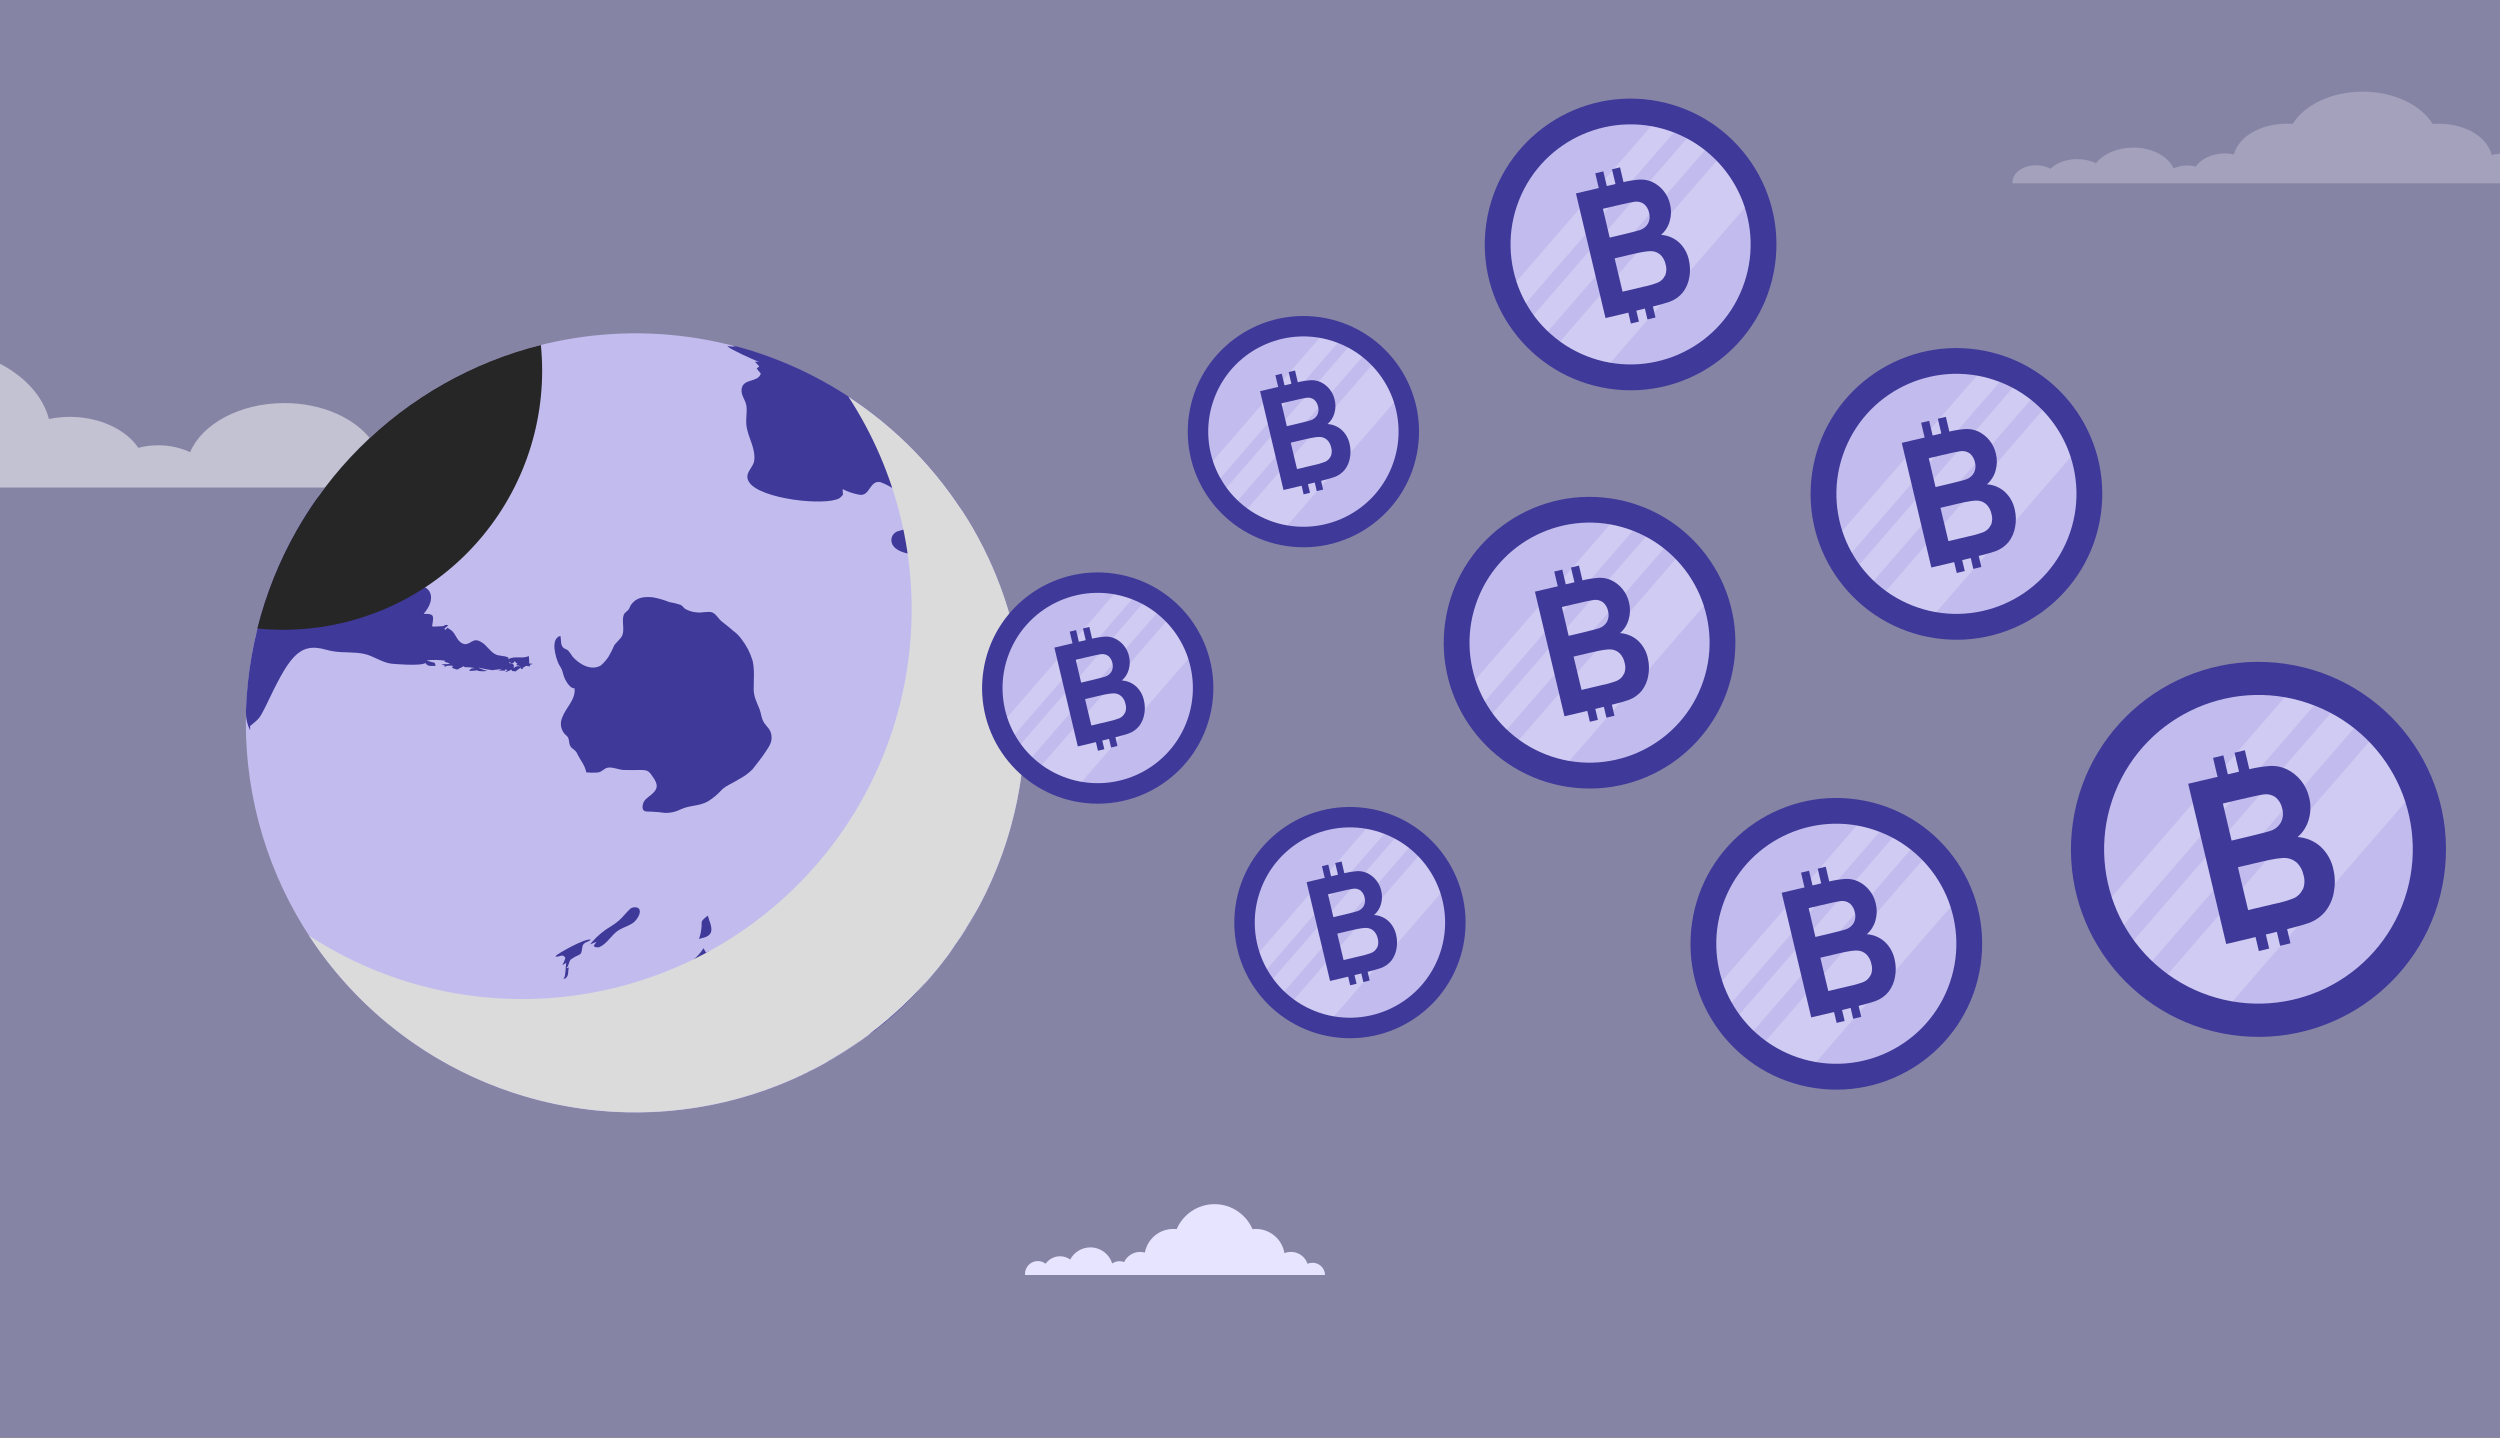 <?xml version="1.0" encoding="UTF-8"?> <svg xmlns="http://www.w3.org/2000/svg" width="600" height="345" viewBox="0 0 600 345" fill="none"><rect x="0" y="0" width="600" height="345" fill="#333333" stroke="none"/><g clip-path="url(#clip0)"><rect width="600" height="345" fill="#8684A5"></rect><path d="M314.992 303.06C314.586 303.06 314.18 303.161 313.808 303.296C313.234 301.64 311.679 300.457 309.854 300.457C309.279 300.457 308.738 300.559 308.265 300.761C307.724 297.449 304.851 294.948 301.403 294.948C301.132 294.948 300.862 294.982 300.592 294.982C299.07 291.467 295.555 289 291.499 289C287.408 289 283.927 291.467 282.406 294.982C282.135 294.948 281.865 294.948 281.594 294.948C278.18 294.948 275.375 297.382 274.766 300.626C274.394 300.525 274.023 300.457 273.617 300.457C271.927 300.457 270.473 301.471 269.797 302.891C269.459 302.755 269.087 302.688 268.682 302.688C268.039 302.688 267.431 302.891 266.924 303.229C266.248 300.998 264.152 299.376 261.684 299.376C259.589 299.376 257.763 300.559 256.851 302.282C256.175 301.809 255.33 301.505 254.417 301.505C252.997 301.505 251.713 302.215 250.935 303.296C250.428 302.891 249.786 302.654 249.076 302.654C247.386 302.654 246 304.04 246 305.73C246 305.831 246 305.899 246 306H250.158H252.152H256.344H258.642H265.572H267.025H269.628H271.758H275.949H277.538H284.535H287.138H295.792H298.394H305.865H306.98H311.983H313.808H318C318 304.412 316.682 303.06 314.992 303.06Z" fill="#E7E4FF"></path><path d="M610.443 40.195C609.693 40.195 608.944 40.326 608.257 40.501C607.196 38.358 604.323 36.827 600.952 36.827C599.89 36.827 598.891 36.958 598.017 37.221C597.018 32.934 591.71 29.698 585.341 29.698C584.842 29.698 584.342 29.741 583.843 29.741C581.033 25.193 574.539 22 567.046 22C559.491 22 553.059 25.193 550.249 29.741C549.75 29.698 549.25 29.698 548.751 29.698C542.444 29.698 537.261 32.847 536.138 37.046C535.451 36.914 534.764 36.827 534.015 36.827C530.892 36.827 528.207 38.139 526.959 39.976C526.334 39.801 525.647 39.714 524.898 39.714C523.712 39.714 522.588 39.976 521.651 40.413C520.402 37.527 516.531 35.427 511.973 35.427C508.101 35.427 504.73 36.958 503.044 39.189C501.795 38.577 500.234 38.183 498.548 38.183C495.925 38.183 493.553 39.101 492.116 40.501C491.18 39.976 489.993 39.67 488.682 39.67C485.56 39.67 483 41.463 483 43.65C483 43.781 483 43.869 483 44H490.68H494.364H502.107H506.353H519.154H521.838H526.646H530.58H538.323H541.258H554.183H558.991H574.976H579.784H593.584H595.644H604.885H608.257H616C616 41.944 613.565 40.195 610.443 40.195Z" fill="white" fill-opacity="0.24"></path><path d="M-162.005 108.006C-160.253 108.006 -158.501 108.316 -156.895 108.73C-154.413 103.664 -147.696 100.046 -139.812 100.046C-137.33 100.046 -134.993 100.356 -132.949 100.976C-130.613 90.845 -118.202 83.195 -103.309 83.195C-102.141 83.195 -100.973 83.298 -99.805 83.298C-93.235 72.547 -78.05 65 -60.529 65C-42.861 65 -27.823 72.547 -21.252 83.298C-20.084 83.195 -18.916 83.195 -17.748 83.195C-3.001 83.195 9.118 90.638 11.746 100.563C13.352 100.252 14.958 100.046 16.71 100.046C24.011 100.046 30.289 103.147 33.209 107.489C34.669 107.076 36.276 106.869 38.028 106.869C40.802 106.869 43.43 107.489 45.62 108.523C48.54 101.7 57.593 96.738 68.252 96.738C77.304 96.738 85.189 100.356 89.131 105.628C92.051 104.181 95.701 103.25 99.644 103.25C105.776 103.25 111.324 105.421 114.683 108.73C116.873 107.489 119.647 106.765 122.713 106.765C130.014 106.765 136 111.004 136 116.173C136 116.483 136 116.69 136 117H118.041H109.426H91.321H81.392H51.461H45.182H33.94H24.741H6.636H-0.227H-30.451H-41.693H-79.072H-90.315H-122.583H-127.401H-149.01H-156.895H-175C-175 112.141 -169.306 108.006 -162.005 108.006Z" fill="white" fill-opacity="0.5"></path><path d="M189.396 87.588C206.39 94.886 220.837 107.06 230.911 122.569C240.985 138.079 246.234 156.229 245.992 174.722C245.75 193.214 240.03 211.22 229.554 226.462C219.078 241.703 204.317 253.495 187.139 260.347C169.96 267.199 151.135 268.802 133.046 264.954C114.956 261.106 98.414 251.979 85.511 238.729C72.609 225.478 63.926 208.699 60.561 190.513C57.196 172.327 59.299 153.552 66.606 136.562C76.399 113.789 94.836 95.837 117.861 86.653C140.887 77.469 166.618 77.805 189.396 87.588V87.588Z" fill="#C2BCEE"></path><path d="M142.016 226.164C143.368 224.594 144.975 223.263 146.77 222.227C147.969 221.496 149.04 220.571 149.939 219.491C150.377 218.97 150.85 218.48 151.356 218.025C151.589 217.884 151.848 217.793 152.117 217.758C152.386 217.722 152.66 217.743 152.921 217.818C154.083 218.241 153.551 219.885 152.321 221.164C152.216 221.268 152.104 221.363 151.986 221.45C150.933 222.218 149.654 222.533 148.551 223.202C146.73 224.304 145.815 226.469 143.788 227.335C142.99 227.385 142.902 227.385 142.479 227.021L143.148 226.036C142.636 226.223 142.164 226.489 141.632 226.647L142.016 226.164ZM136.534 232.188C136.347 232.188 136.18 232.453 135.983 232.276C136.603 231.745 136.446 230.81 137.026 230.249C137.64 229.813 138.3 229.447 138.995 229.156C139.526 228.831 139.526 228.831 139.772 227.237C139.939 226.076 141.18 226.164 141.8 225.525C140.422 225.062 133.552 229.048 133.335 229.461V229.54C134.054 229.865 134.91 228.841 135.55 229.678C135.757 229.953 135.757 229.953 134.979 231.646C135.757 231.194 135.757 231.194 135.875 231.026C135.619 234.412 135.619 234.412 135.196 234.904L135.658 234.845C136.613 234.195 136.239 233.083 136.534 232.188ZM167.763 225.298L167.684 225.357C168.186 225.219 168.669 225.121 169.19 224.954C169.525 224.826 170.568 224.442 170.706 223.438C170.883 222.109 170.145 220.987 169.889 219.757C169.889 219.757 168.413 220.741 168.393 221.361C168.439 222.712 168.225 224.058 167.763 225.328V225.298ZM155.46 248.919C155.46 248.978 155.46 249.037 155.46 249.087C155.441 249.096 155.441 249.047 155.441 248.988L155.46 248.919ZM177.202 230.337V230.406V230.337ZM232.524 125.096C232.445 124.948 232.347 124.81 232.268 124.663L232.524 125.096ZM232.268 124.663C219.731 104.17 199.798 89.28 176.591 83.07L175.784 82.991C176.082 83.147 176.396 83.273 176.719 83.365C176.001 83.184 175.265 83.085 174.525 83.07C175.41 83.926 180.558 86.21 182.241 86.898C181.89 86.815 181.528 86.785 181.168 86.81L182.221 87.932C182.03 88.112 181.822 88.273 181.601 88.414C181.847 88.785 182.123 89.134 182.428 89.457C182.476 89.487 182.515 89.53 182.541 89.58C182.567 89.63 182.579 89.686 182.575 89.743C181.788 91.898 178.284 90.727 177.979 93.453C177.822 94.89 178.894 95.973 179.121 97.292C179.377 98.817 178.963 100.343 179.121 101.868C179.377 104.821 181.375 107.419 181.02 110.51C180.824 112.291 178.432 113.571 179.77 115.696C182.379 119.801 198.165 121.513 201.482 119.564C201.786 119.319 202.064 119.042 202.309 118.738C202.309 118.334 202.26 117.753 202.24 117.389C203.529 118.052 204.914 118.51 206.344 118.748C208.834 119.102 208.706 115.145 211.334 115.726C212.601 116.195 213.797 116.838 214.887 117.635C216.649 118.816 218.47 120.037 219.533 119.82C220.773 119.564 220.458 117.852 221.708 117.567L222.062 117.635C220.281 114.506 223.43 115.008 223.46 115.017C225.339 115.559 228.951 119.466 232.052 124.299L232.268 124.663ZM225.202 228.428C225.135 228.469 225.081 228.526 225.044 228.595V228.595C225.099 228.566 225.152 228.533 225.202 228.497V228.428ZM211.147 242.217C210.999 242.217 210.999 242.217 209.927 242.758C208.854 243.545 207.879 244.451 206.797 245.238H206.876C205.619 246.27 204.305 247.23 202.939 248.112L203.027 248.033C202.166 248.847 201.207 249.551 200.173 250.13C200.37 249.972 200.646 249.775 200.852 249.628C200.599 249.737 200.352 249.862 200.114 250.002C199.72 250.277 199.337 250.583 198.943 250.848C198.669 250.991 198.43 251.193 198.244 251.439L198.146 251.518L198.274 251.449C198.49 251.331 198.677 251.173 198.903 251.065C201.069 249.716 201.069 249.716 201.108 249.677C202.151 249.087 202.151 249.087 208.47 244.313C208.293 244.399 208.122 244.498 207.958 244.608C208.834 243.624 210.133 243.24 211.118 242.404C211.141 242.344 211.151 242.28 211.147 242.217V242.217ZM201.128 252.827L201.226 252.767L201.108 252.836L201.128 252.827ZM225.152 228.398C224.552 229.304 224.06 230.278 223.44 231.174C222.918 231.863 216.176 238.821 216.117 238.88C215.5 239.562 214.767 240.128 213.952 240.553C214.46 239.914 215.034 239.33 215.665 238.811C214.198 239.668 213.145 241.085 211.59 241.823H211.501C211.899 241.247 212.429 240.774 213.047 240.445C213.302 240.386 219.641 234.304 220.271 233.664C222.219 231.607 223.351 230.367 225.152 228.398V228.398ZM220.231 233.674C220.231 233.674 220.162 233.753 220.123 233.782C220.049 233.86 219.98 233.942 219.916 234.028C219.916 234.028 220.241 233.703 220.251 233.674H220.231ZM225.92 228.083C225.999 228.083 226.068 227.985 226.146 227.956C224.739 230.367 224.739 230.367 224.788 230.534C225.083 230.534 225.211 230.534 226.048 229.894C225.113 230.649 224.291 231.534 223.607 232.522C223.656 232.463 223.745 232.394 223.804 232.335L223.863 232.414C223.774 232.542 223.647 232.64 223.558 232.768L223.765 232.571L223.715 232.631L223.784 232.562C226.375 230.029 228.734 227.268 230.831 224.314L230.546 224.737C231.506 223.414 232.39 222.037 233.193 220.613C233.705 219.737 234.178 218.842 234.689 217.946C232.928 221.096 230.591 223.887 227.8 226.174C227.094 226.721 226.468 227.364 225.94 228.083H225.92ZM168.442 260.936C170.676 259.509 169.928 256.065 172.527 254.893C173.176 254.598 180.174 253.496 179.416 255.966C179.249 256.537 178.954 257.059 178.757 257.629L179.682 256.96L179.889 257.177C181.089 256.641 182.352 256.261 183.648 256.045C186.345 255.425 186.345 255.425 186.601 255.061L186.266 254.874C186.242 254.783 186.222 254.691 186.207 254.598C188.983 253.043 191.177 251.823 189.691 250.661C190.476 250.447 191.211 250.083 191.857 249.588C193.146 250.012 194.13 248.968 195.311 248.86C196.287 247.391 197.384 246.005 198.589 244.717V244.717C198.385 244.636 198.199 244.52 198.037 244.372C198.136 244.244 198.264 244.067 198.352 243.929C198.441 243.791 198.254 243.742 198.224 243.664C198.612 243.711 198.981 243.857 199.297 244.087C199.558 243.798 199.795 243.489 200.006 243.162C200.862 241.784 200.901 240.051 201.876 238.723C206.954 231.833 206.954 231.833 207.112 231.43C207.781 229.865 208.096 229.816 208.362 229.776L208.509 230.032C209.769 227.591 209.435 227.326 206.187 224.826C206.38 224.738 206.581 224.669 206.787 224.619C205.508 222.336 202.329 222.779 200.98 220.584C200.232 219.383 200.616 217.779 199.612 216.647C199.543 216.565 199.464 216.492 199.376 216.43C199.12 216.273 198.392 215.801 196.738 218.458C190.242 229.284 190.242 229.284 186.276 231.932C183.136 234.067 183.136 234.067 179.446 230.17C178.944 231.814 177.822 233.192 177.477 234.894C175.834 233.329 178.353 231.804 178.511 230.2C177.792 230.623 177.792 230.623 177.152 232.601C176.778 231.883 177.152 231.174 177.152 230.455L176.867 230.642C175.184 229.963 176.021 227.335 174.003 226.922C173.511 226.824 173.511 226.824 170.066 229.265C169.948 228.733 170.066 228.684 170.391 228.438L170.145 228.29C169.979 228.41 169.83 228.553 169.702 228.713C169.338 228.497 169.338 228.497 168.826 227.562C167.625 229.747 165.312 230.938 163.984 233.005C162.557 235.229 161.464 237.65 159.899 239.786L159.407 240.455C156.09 244.953 155.815 245.957 155.47 248.457L155.559 248.171C155.513 248.291 155.486 248.417 155.48 248.545V248.624C155.48 248.693 155.48 248.791 155.431 248.86C155.496 249.601 155.849 250.287 156.415 250.77L159.929 253.998C161.061 254.982 162.812 254.214 163.866 255.464C164.181 255.858 164.141 256.271 164.053 256.95C163.856 258.377 164.141 258.456 166.336 259.057C168.235 259.578 168.363 259.696 168.796 260.1C168.796 260.198 168.796 260.346 168.796 260.444L168.354 260.858H168.413L168.442 260.936ZM221.678 125.972C222.032 126.043 222.367 126.187 222.662 126.395C223.883 127.192 224.916 128.235 226.107 129.082C226.668 129.466 227.318 129.672 227.879 130.066C228.525 130.429 229.121 130.875 229.65 131.395C229.78 131.544 229.862 131.729 229.884 131.926C229.907 132.123 229.87 132.322 229.778 132.497C229.542 133.048 228.883 133.215 228.617 133.747V133.649C228.548 133.304 228.548 133.304 227.485 133.314C227.506 133.163 227.583 133.026 227.701 132.93C226.717 132.418 226.432 132.418 224.749 132.93C223.066 133.442 214.129 133.747 213.923 129.672C213.92 129.209 214.058 128.757 214.318 128.374C214.578 127.991 214.948 127.696 215.379 127.527C217.457 126.9 219.566 126.381 221.698 125.972H221.678ZM228.784 133.402V133.471V133.393V133.402ZM97.49 100.49L98.416 100.392V100.53C98.416 100.638 96.782 102.39 96.841 104.368C96.526 106.14 96.526 106.179 95.384 107.321H95.67C95.67 107.321 98.878 111.937 98.622 114.466C98.622 114.466 97.5 118.029 96.24 118.876C95.302 121.068 94.564 123.341 94.036 125.667C96.103 125.863 96.585 126.336 96.87 126.651C97.5 127.261 100.453 137.133 100.453 137.201C100.453 137.674 99.301 140.695 96.615 141.247C97.766 141.148 98.859 140.774 100.01 140.646C103.11 140.302 105.069 143.412 101.673 147.319C104.203 147.319 104.154 147.585 103.701 150.272C103.908 150.419 103.908 150.419 106.388 150.272C106.998 149.819 107.234 149.947 107.569 150.124C107.245 150.35 106.94 150.6 106.653 150.872L106.86 151.187C107.066 151.049 107.235 150.863 107.352 150.646L108.11 151.128C109.419 151.945 109.537 153.815 111.063 154.465C112.254 154.986 113.031 153.845 114.015 153.667C114.352 153.63 114.692 153.684 115 153.825L115.531 154.11C116.83 154.848 117.499 156.276 118.828 156.994C119.812 157.545 121.052 157.26 122.047 157.85C122.047 157.968 122.047 158.126 121.987 158.244C123.503 157.26 125.353 158.244 126.909 157.437C126.981 158.038 127.013 158.643 127.007 159.248C127.297 159.249 127.587 159.275 127.873 159.327L127.164 159.582C127.164 159.691 127.164 159.848 127.164 159.956C126.842 159.876 126.512 159.829 126.18 159.819C126.01 160.026 125.774 160.169 125.511 160.222C125.511 160.34 125.432 160.488 125.403 160.596L125.019 160.537C125.019 160.419 124.95 160.252 124.93 160.134C124.684 160.606 124.113 160.704 123.818 161.118C123.514 161.123 123.21 161.094 122.913 161.029C122.854 160.931 122.785 160.803 122.726 160.714C122.247 160.986 121.734 161.192 121.2 161.324C121.376 161.126 121.582 160.957 121.81 160.823L121.318 160.636L121.131 160.96L119.645 160.911L120.491 160.488C119.804 160.657 119.102 160.759 118.395 160.793C118.395 160.793 118.395 160.852 118.395 160.882C117.187 160.737 115.991 160.514 114.813 160.212L115.147 160.399C115.726 160.687 116.342 160.892 116.978 161.01C116.252 161.138 115.509 161.138 114.783 161.01L114.36 160.852C114.156 160.943 113.932 160.98 113.71 160.96C113.338 160.963 112.967 160.989 112.598 161.039C112.913 160.458 113.071 160.409 114.006 160.34C113.195 160.182 112.371 160.106 111.545 160.114L111.24 159.888C110.807 160.232 110.256 160.33 109.823 160.695C109.306 160.624 108.81 160.447 108.366 160.173L108.74 160.075L108.504 159.76C107.175 159.76 107.175 159.76 106.752 160.094C106.752 159.976 106.703 159.828 106.683 159.72C106.43 159.598 106.162 159.509 105.886 159.455C106.585 159.307 107.333 159.582 108.002 159.179C107.874 159.179 107.874 159.179 106.634 158.825C106.721 158.737 106.813 158.655 106.909 158.579C105.397 158.35 103.862 158.323 102.343 158.5C102.987 158.725 103.644 158.913 104.311 159.061C104.438 159.294 104.508 159.553 104.518 159.819C102.648 159.927 102.441 159.622 102.097 159.12C100.945 159.956 94.016 159.297 93.947 159.287C91.595 158.992 89.695 157.427 87.412 156.935C85.129 156.443 82.737 156.679 80.414 156.374C79.696 156.28 78.986 156.135 78.288 155.941C71.537 153.972 69.263 157.968 63.653 169.72C62.285 172.407 62.285 172.407 60.012 174.257C60.059 174.583 60.059 174.915 60.012 175.241C59.356 173.938 59.019 172.498 59.028 171.039V170.517C59.623 152.784 65.222 135.58 75.178 120.893C75.606 120.239 76.091 119.623 76.625 119.053L76.409 119.466L76.684 119.112L76.241 119.899C77.226 118.364 77.314 118.334 77.944 117.931C77.944 118.128 77.885 118.374 77.856 118.57C79.214 115.382 83.013 111.809 83.052 111.779C84.027 110.936 84.95 110.036 85.818 109.083C86.782 107.99 91.851 102.725 97.49 100.49ZM123.218 159.484C123.375 159.661 123.375 159.661 123.267 160.409C123.446 160.177 123.693 160.007 123.974 159.922C124.254 159.838 124.554 159.843 124.832 159.937C124.719 159.841 124.586 159.77 124.444 159.73C124.301 159.689 124.152 159.679 124.005 159.701C123.916 159.494 124.005 159.395 124.202 159.327C124.035 159.228 124.035 159.228 123.533 158.706C123.444 158.706 123.405 158.785 123.316 158.953C123.05 159.474 122.489 159.09 122.184 158.805C122.215 158.924 122.234 159.046 122.243 159.169C122.595 159.155 122.94 159.267 123.218 159.484V159.484ZM192.949 257.255C193.117 257.178 193.296 257.128 193.48 257.108V257.108C193.101 257.369 192.695 257.59 192.27 257.767V257.767C192.644 257.639 192.693 257.62 192.762 257.639C192.831 257.659 192.762 257.689 192.565 257.807C192.904 257.658 193.233 257.487 193.549 257.295V257.295L193.835 257.137C193.933 257.187 194.012 257.137 194.101 257.088C194.028 257.137 193.953 257.179 193.874 257.216L194.032 257.137C194.563 256.862 194.898 256.665 194.789 256.635L194.908 256.576C194.227 256.714 193.569 256.943 192.949 257.255ZM207.988 247.413C207.584 247.305 207.141 247.541 206.748 247.266C206.24 247.696 205.7 248.088 205.134 248.437C205.803 249.126 205.025 249.943 204.395 249.972C204.179 249.972 203.992 249.825 203.775 249.913C203.237 250.14 202.728 250.431 202.26 250.779C202.388 250.474 202.004 250.553 201.994 250.553C201.917 250.585 201.841 250.621 201.768 250.661C201.049 251.203 201.138 251.537 201.207 251.596C201.275 251.655 201.394 251.596 201.955 251.094C202.092 251.193 202.319 251.222 203.854 250.681L204.218 250.573C203.126 251.173 202.25 252.108 201.266 252.767C203.116 251.675 204.73 250.228 206.649 249.254C205.821 249.975 204.939 250.633 204.012 251.222C202.476 252.256 200.852 253.191 199.307 254.175L199.494 254.047C199.1 254.313 198.687 254.559 198.293 254.854C198.637 254.719 198.966 254.551 199.277 254.352C201.655 252.998 203.955 251.513 206.167 249.903C206.308 249.793 206.439 249.671 206.561 249.539L208.116 247.472L207.988 247.413ZM234.837 217.759L234.896 217.651L234.719 217.976L234.837 217.759ZM218.844 237.886C219.365 237.453 222.082 235.77 222.091 235.77C220.677 237.499 219.162 239.142 217.554 240.691L217.072 241.164C215.045 243.132 212.942 244.966 210.763 246.665C210.616 246.783 210.468 246.902 210.31 247.01C210.468 246.902 210.616 246.783 210.763 246.665C210.039 247.326 209.227 247.886 208.352 248.329C208.734 247.959 209.153 247.629 209.602 247.344H209.425C210.06 246.725 210.659 246.067 211.216 245.376C211.257 245.323 211.28 245.257 211.28 245.189C211.28 245.121 211.257 245.056 211.216 245.002C211.108 244.795 211.285 244.579 211.679 244.097C211.611 244.18 211.564 244.278 211.541 244.382C211.75 244.234 211.948 244.069 212.131 243.89C214.1 241.971 214.247 241.99 214.424 242.03C214.798 241.666 218.824 237.867 218.844 237.857V237.886ZM220.871 236.597V236.548V236.597ZM231.382 223.664C231.254 223.871 231.117 224.068 230.979 224.275L231.382 223.664ZM150.165 265.523C149.798 265.406 149.418 265.337 149.034 265.316V265.316C148.551 265.316 148.512 265.316 148.443 265.405H148.384H148.551C148.551 265.73 150.392 266.084 152.016 266.084C152.274 266.105 152.534 266.105 152.793 266.084L152.321 266.025C152.468 266.046 152.617 266.046 152.764 266.025C152.705 266.025 152.705 266.025 152.321 266.025C151.712 265.92 151.111 265.779 150.52 265.602C151.504 265.542 152.547 265.198 153.581 265.237C154.236 265.29 154.894 265.29 155.549 265.237H155.893C156.71 265.169 156.73 265.139 156.769 265.1C156.356 264.893 156.13 264.785 152.833 265.021C150.746 265.109 150.313 265.306 150.165 265.503V265.523ZM199.848 248.988C199.612 249.155 199.612 249.155 197.929 250.504C197.929 250.504 194.622 253.23 194.583 253.456C194.772 253.383 194.954 253.291 195.124 253.181C198.795 250.996 199.789 249.362 199.848 248.968V248.988ZM186.571 259.578C185.686 259.903 184.662 259.736 183.875 260.375C182.28 259.933 181.02 261.025 179.593 261.36C178.004 261.751 176.348 261.792 174.741 261.478C175.159 261.471 175.571 261.375 175.95 261.197C176.328 261.019 176.664 260.762 176.936 260.444C176.178 260.572 174.062 261.222 172.871 261.586C172.231 260.927 168.629 261.793 167.576 262.432C167.739 262.462 167.905 262.462 168.068 262.432V262.432C166.641 262.797 166.641 262.797 166.493 262.846C164.733 263.224 162.919 263.278 161.139 263.003C158.888 262.445 156.561 262.259 154.25 262.452C154.226 262.503 154.206 262.555 154.191 262.61C155.834 263.436 157.763 263.141 159.437 263.86C159.348 264.007 159.348 264.007 158.905 264.411C160.007 265.336 167.763 264.863 170.834 264.411C174.17 263.919 174.17 263.919 180.676 261.517C181.611 261.173 182.644 261.448 183.55 261.202C184.297 260.988 185.033 260.735 185.754 260.444C186.926 259.972 189.396 258.899 189.406 258.889C188.805 259.057 185.813 260.001 183.501 260.858C184.514 260.356 185.577 260.08 186.571 259.559V259.578ZM186.64 259.578H186.571H186.64ZM192.388 257.009C192.849 256.818 193.288 256.577 193.697 256.291C193.618 256.291 193.569 256.291 192.595 256.694H192.654C192.654 256.694 189.101 258.19 188.796 258.436L188.746 258.486C188.947 258.468 189.143 258.419 189.327 258.338L188.855 258.476C190.068 258.058 191.249 257.551 192.388 256.96V257.009ZM194.632 255.691C195.223 255.501 195.79 255.247 196.325 254.933C196.65 254.756 196.719 254.697 196.758 254.637C195.994 254.84 195.274 255.18 194.632 255.641V255.691ZM227.751 228.822C228.213 228.182 228.735 227.601 229.207 226.952C229.818 226.086 230.398 225.19 230.979 224.294C230.585 224.875 229.995 225.652 227.82 228.723L227.751 228.822ZM134.477 152.614C131.987 153.323 133.385 157.821 134.064 159.327C134.28 159.789 134.625 160.183 134.822 160.665C135.107 161.384 135.255 162.269 135.589 162.958C135.924 163.647 136.908 165.32 137.892 165.183C138.207 167.919 135.796 169.818 134.94 172.19C134.658 172.808 134.553 173.491 134.634 174.165C134.716 174.838 134.982 175.476 135.402 176.009C135.737 176.442 136.15 176.599 136.386 177.121C136.623 177.643 136.534 178.538 136.928 179.149C137.321 179.759 138.119 179.956 138.532 180.881C139.132 182.209 140.5 183.833 140.697 185.359C141.582 185.464 142.476 185.481 143.365 185.408C144.457 185.329 144.841 184.483 145.786 184.257C146.937 183.991 148.532 184.768 149.722 184.798C151.13 184.847 152.547 184.798 153.955 184.798C155.608 184.798 155.874 185.27 156.75 186.55C158.01 188.38 157.921 189.365 156.317 190.713C155.392 191.481 154.447 191.963 154.24 193.272C154.004 194.817 154.919 194.797 156.14 194.788C157.328 194.831 158.514 194.937 159.693 195.103C160.961 195.122 162.214 194.832 163.344 194.256C165.499 193.213 167.832 193.548 169.978 192.288C171.179 191.53 172.271 190.613 173.225 189.561C174.377 188.43 175.922 187.957 177.241 187.071C178.468 186.444 179.593 185.634 180.577 184.67C181.562 183.371 182.713 181.993 183.638 180.585C184.564 179.178 185.41 178.125 185.134 176.393C184.918 175.025 184.15 174.572 183.422 173.519C182.694 172.466 182.694 171.216 182.28 170.173C181.601 168.499 180.912 167.22 180.883 165.429C180.883 163.175 181.138 160.754 180.617 158.539C180.052 156.65 179.137 154.884 177.92 153.333C177.403 152.615 176.775 151.984 176.06 151.463C175.076 150.646 174.298 149.947 173.245 149.169C172.497 148.618 171.857 147.309 170.913 146.975C169.968 146.64 168.373 147.142 167.271 146.975C166.286 146.914 165.327 146.632 164.466 146.148C164.053 145.892 163.826 145.4 163.344 145.164C162.449 144.864 161.531 144.64 160.598 144.494C159.33 143.974 158.01 143.592 156.661 143.353C154.476 143.156 152.724 143.353 151.435 145.164C151.179 145.528 151.12 145.931 150.854 146.296C150.589 146.66 149.87 147.044 149.693 147.575C149.181 148.982 149.919 151.03 149.368 152.437C149.024 153.313 147.852 154.179 147.4 154.917C147.013 155.835 146.566 156.726 146.061 157.584C145.549 158.369 144.93 159.078 144.221 159.691C141.849 161.137 138.896 159.336 137.4 157.555C137.075 157.057 136.724 156.578 136.347 156.118C136.012 155.813 135.491 155.744 135.205 155.459C134.408 154.652 134.772 153.539 134.477 152.614Z" fill="#3F3999"></path><g style="mix-blend-mode:multiply"><path d="M203.588 95.156C215.322 113.127 220.517 134.587 218.3 155.935C216.083 177.283 206.589 197.218 191.412 212.393C176.235 227.569 156.3 237.061 134.952 239.277C113.604 241.492 92.144 236.296 74.174 224.56C81.779 236.206 91.885 246.008 103.758 253.253C115.63 260.498 128.969 265.003 142.803 266.44C156.638 267.877 170.618 266.209 183.726 261.559C196.834 256.908 208.739 249.392 218.574 239.557C228.409 229.723 235.927 217.818 240.578 204.711C245.23 191.603 246.898 177.623 245.463 163.789C244.027 149.954 239.523 136.615 232.279 124.742C225.035 112.869 215.233 102.761 203.588 95.156Z" fill="#DBDBDB"></path></g><g style="mix-blend-mode:screen"><path d="M61.763 150.833C63.817 151.042 65.88 151.147 67.944 151.148C76.109 151.148 84.193 149.54 91.736 146.415C99.279 143.291 106.133 138.711 111.907 132.938C117.68 127.165 122.259 120.311 125.384 112.768C128.508 105.225 130.117 97.14 130.117 88.975C130.117 86.889 130.008 84.832 129.811 82.794C113.374 86.916 98.363 95.421 86.379 107.404C74.395 119.386 65.887 134.396 61.763 150.833V150.833Z" fill="#262626"></path></g><path d="M259.461 192.595C274.628 194.799 288.71 184.291 290.914 169.125C293.118 153.958 282.61 139.877 267.443 137.672C252.276 135.468 238.195 145.977 235.991 161.143C233.787 176.31 244.295 190.391 259.461 192.595Z" fill="#3F3999"></path><path d="M284.694 173.511C289.326 161.779 283.572 148.514 271.84 143.881C260.108 139.248 246.843 145.003 242.21 156.735C237.577 168.466 243.332 181.732 255.064 186.364C266.795 190.997 280.061 185.242 284.694 173.511Z" fill="#C2BCEE"></path><path opacity="0.22" d="M274.156 144.96L244.999 178.578C245.806 179.688 246.713 180.722 247.708 181.667L277.594 147.205C276.518 146.354 275.367 145.602 274.156 144.96V144.96ZM279.824 149.221L250.034 183.602C252.872 185.67 256.15 187.053 259.611 187.642L285.211 158.114C284.12 154.776 282.277 151.733 279.824 149.221V149.221ZM267.313 142.653L241.719 172.182C242.184 173.613 242.788 174.996 243.524 176.309L271.667 143.862C270.261 143.311 268.803 142.9 267.315 142.636L267.313 142.653Z" fill="white"></path><path d="M272.69 164.767C271.74 163.905 270.525 163.392 269.245 163.31C270.04 162.63 270.614 161.727 270.892 160.718C271.202 159.661 271.225 158.542 270.96 157.474C270.755 156.56 270.345 155.705 269.761 154.974C269.177 154.242 268.435 153.652 267.59 153.25C266.834 152.904 266.006 152.745 265.175 152.786C264.139 152.865 263.111 153.027 262.1 153.271L261.44 150.462L259.914 150.834L260.576 153.632L258.921 154.026L258.26 151.223L256.733 151.595L257.395 154.398L253.054 155.424L258.679 179.141L263.021 178.11L263.509 180.182L265.036 179.81L264.542 177.731L265.773 177.435L266.174 177.333L266.662 179.405L268.189 179.033L267.697 176.943C269.276 176.537 270.328 176.239 270.83 176.056C271.834 175.706 272.722 175.085 273.394 174.262C274.036 173.421 274.459 172.434 274.625 171.389C274.827 170.295 274.798 169.17 274.541 168.088C274.275 166.819 273.63 165.66 272.69 164.767ZM258.186 158.349L260.609 157.775C262.601 157.304 263.807 157.052 264.242 157.002C264.874 156.911 265.517 157.075 266.028 157.458C266.52 157.891 266.853 158.477 266.974 159.121C267.164 159.787 267.098 160.499 266.79 161.119C266.462 161.708 265.927 162.154 265.29 162.373C264.901 162.519 263.891 162.764 262.24 163.177L259.473 163.832L258.186 158.349ZM269.995 171.055C269.733 171.636 269.269 172.103 268.688 172.367C267.76 172.726 266.801 173.003 265.825 173.197L261.92 174.12L260.414 167.78L263.826 166.976C265.744 166.518 267.02 166.335 267.652 166.427C268.247 166.501 268.801 166.772 269.226 167.196C269.674 167.673 269.981 168.264 270.112 168.904C270.331 169.611 270.302 170.372 270.03 171.06L269.995 171.055Z" fill="#3F3999"></path><path d="M376.462 188.883C395.591 191.663 413.352 178.409 416.131 159.28C418.911 140.151 405.658 122.391 386.529 119.611C367.4 116.831 349.639 130.084 346.859 149.213C344.079 168.342 357.333 186.103 376.462 188.883Z" fill="#3F3999"></path><path d="M408.286 164.813C414.129 150.016 406.871 133.284 392.074 127.441C377.278 121.598 360.546 128.857 354.703 143.653C348.86 158.45 356.119 175.181 370.915 181.024C385.712 186.867 402.443 179.609 408.286 164.813Z" fill="#C2BCEE"></path><path opacity="0.22" d="M394.995 128.801L358.221 171.203C359.239 172.603 360.383 173.907 361.638 175.099L399.331 131.633C397.975 130.56 396.524 129.612 394.995 128.801V128.801ZM402.144 134.176L364.571 177.54C368.15 180.148 372.285 181.892 376.651 182.635L408.939 145.393C407.563 141.183 405.239 137.345 402.144 134.176V134.176ZM386.365 125.892L354.084 163.136C354.671 164.941 355.433 166.685 356.36 168.342L391.857 127.417C390.083 126.722 388.244 126.204 386.368 125.87L386.365 125.892Z" fill="white"></path><path d="M393.147 153.783C391.948 152.696 390.416 152.049 388.801 151.946C389.804 151.088 390.528 149.949 390.879 148.676C391.269 147.344 391.299 145.932 390.964 144.585C390.706 143.433 390.189 142.354 389.452 141.431C388.716 140.508 387.78 139.765 386.714 139.257C385.76 138.821 384.716 138.62 383.668 138.672C382.361 138.772 381.064 138.976 379.79 139.284L378.957 135.741L377.032 136.21L377.867 139.739L375.78 140.237L374.946 136.701L373.021 137.17L373.855 140.706L368.38 141.999L375.475 171.913L380.951 170.612L381.567 173.225L383.493 172.756L382.87 170.135L384.422 169.761L384.928 169.632L385.544 172.246L387.469 171.776L386.849 169.14C388.84 168.628 390.168 168.252 390.8 168.022C392.067 167.581 393.186 166.798 394.035 165.759C394.844 164.698 395.378 163.453 395.587 162.136C395.842 160.755 395.805 159.337 395.481 157.972C395.146 156.371 394.332 154.91 393.147 153.783ZM374.853 145.688L377.909 144.964C380.421 144.371 381.943 144.053 382.491 143.99C383.289 143.875 384.099 144.082 384.744 144.565C385.365 145.111 385.785 145.85 385.937 146.663C386.176 147.502 386.094 148.401 385.705 149.182C385.291 149.925 384.617 150.488 383.813 150.764C383.322 150.948 382.049 151.257 379.967 151.778L376.477 152.604L374.853 145.688ZM389.748 161.714C389.418 162.447 388.832 163.036 388.099 163.369C386.928 163.821 385.719 164.172 384.488 164.416L379.563 165.58L377.663 157.584L381.966 156.569C384.386 155.992 385.995 155.762 386.792 155.878C387.543 155.971 388.242 156.312 388.778 156.848C389.342 157.448 389.729 158.194 389.895 159.002C390.172 159.893 390.135 160.852 389.792 161.72L389.748 161.714Z" fill="#3F3999"></path><path d="M386.309 93.305C405.439 96.085 423.199 82.832 425.979 63.703C428.759 44.574 415.505 26.813 396.376 24.034C377.247 21.254 359.487 34.507 356.707 53.636C353.927 72.765 367.18 90.526 386.309 93.305Z" fill="#3F3999"></path><path d="M418.134 69.235C423.977 54.439 416.719 37.707 401.922 31.864C387.126 26.021 370.394 33.28 364.551 48.076C358.708 62.873 365.966 79.604 380.763 85.447C395.559 91.29 412.291 84.032 418.134 69.235Z" fill="#C2BCEE"></path><path opacity="0.22" d="M404.843 33.224L368.068 75.626C369.087 77.026 370.231 78.33 371.486 79.522L409.179 36.056C407.823 34.983 406.371 34.035 404.843 33.224V33.224ZM411.992 38.599L374.419 81.963C377.998 84.571 382.133 86.314 386.498 87.058L418.786 49.816C417.411 45.605 415.086 41.768 411.992 38.599V38.599ZM396.212 30.315L363.932 67.559C364.518 69.364 365.281 71.108 366.208 72.764L401.704 31.84C399.93 31.144 398.092 30.626 396.215 30.293L396.212 30.315Z" fill="white"></path><path d="M402.994 58.206C401.796 57.119 400.263 56.471 398.649 56.369C399.652 55.511 400.375 54.372 400.726 53.099C401.117 51.767 401.146 50.355 400.812 49.008C400.553 47.856 400.036 46.777 399.3 45.854C398.564 44.931 397.627 44.188 396.561 43.68C395.608 43.243 394.563 43.043 393.516 43.095C392.209 43.195 390.912 43.399 389.638 43.707L388.805 40.164L386.88 40.633L387.715 44.162L385.628 44.66L384.794 41.124L382.869 41.593L383.703 45.129L378.228 46.422L385.323 76.336L390.799 75.035L391.415 77.648L393.34 77.179L392.718 74.558L394.27 74.184L394.775 74.055L395.392 76.668L397.317 76.199L396.696 73.563C398.688 73.051 400.016 72.675 400.648 72.445C401.915 72.004 403.034 71.22 403.882 70.182C404.692 69.121 405.225 67.876 405.435 66.558C405.689 65.178 405.653 63.76 405.329 62.394C404.993 60.794 404.179 59.333 402.994 58.206ZM384.701 50.111L387.757 49.387C390.269 48.794 391.791 48.476 392.339 48.413C393.136 48.298 393.947 48.505 394.592 48.987C395.212 49.534 395.632 50.273 395.785 51.085C396.024 51.925 395.941 52.823 395.553 53.605C395.139 54.348 394.465 54.911 393.661 55.187C393.17 55.371 391.897 55.68 389.814 56.201L386.324 57.027L384.701 50.111ZM399.595 66.137C399.265 66.87 398.679 67.458 397.947 67.792C396.776 68.244 395.567 68.595 394.335 68.839L389.411 70.003L387.51 62.007L391.814 60.992C394.234 60.415 395.843 60.185 396.639 60.3C397.391 60.394 398.09 60.735 398.625 61.27C399.19 61.871 399.577 62.617 399.742 63.425C400.019 64.316 399.983 65.275 399.639 66.143L399.595 66.137Z" fill="#3F3999"></path><path d="M535.559 248.381C560.153 251.956 582.988 234.915 586.563 210.321C590.137 185.727 573.096 162.891 548.502 159.317C523.907 155.743 501.072 172.783 497.498 197.378C493.924 221.972 510.964 244.807 535.559 248.381Z" fill="#3F3999"></path><path d="M576.475 217.434C583.988 198.41 574.656 176.898 555.632 169.386C536.607 161.873 515.095 171.205 507.583 190.229C500.07 209.253 509.403 230.765 528.427 238.278C547.451 245.79 568.963 236.458 576.475 217.434Z" fill="#C2BCEE"></path><path opacity="0.22" d="M559.387 171.134L512.106 225.651C513.415 227.45 514.886 229.127 516.5 230.66L564.962 174.775C563.218 173.395 561.352 172.176 559.387 171.134V171.134ZM568.579 178.045L520.271 233.798C524.873 237.151 530.188 239.393 535.802 240.349L577.315 192.466C575.546 187.053 572.558 182.119 568.579 178.045V178.045ZM548.291 167.394L506.787 215.279C507.541 217.6 508.522 219.842 509.714 221.972L555.352 169.354C553.071 168.46 550.707 167.794 548.295 167.366L548.291 167.394Z" fill="white"></path><path d="M557.011 203.254C555.47 201.856 553.5 201.024 551.423 200.892C552.713 199.788 553.644 198.324 554.095 196.688C554.597 194.975 554.635 193.16 554.204 191.427C553.872 189.946 553.208 188.56 552.261 187.373C551.314 186.186 550.11 185.23 548.74 184.577C547.514 184.016 546.171 183.758 544.824 183.825C543.144 183.953 541.476 184.217 539.838 184.612L538.767 180.057L536.292 180.66L537.366 185.197L534.683 185.837L533.61 181.291L531.135 181.894L532.207 186.44L525.168 188.103L534.291 226.564L541.331 224.891L542.123 228.251L544.599 227.648L543.798 224.277L545.794 223.797L546.443 223.631L547.236 226.991L549.711 226.388L548.914 222.999C551.474 222.341 553.181 221.857 553.994 221.561C555.622 220.994 557.062 219.987 558.153 218.651C559.193 217.287 559.879 215.687 560.149 213.993C560.476 212.218 560.429 210.395 560.012 208.639C559.581 206.581 558.534 204.703 557.011 203.254ZM533.491 192.846L537.42 191.915C540.65 191.152 542.606 190.743 543.311 190.663C544.336 190.515 545.378 190.781 546.207 191.401C547.005 192.104 547.545 193.054 547.741 194.099C548.049 195.178 547.943 196.333 547.444 197.338C546.911 198.293 546.044 199.017 545.01 199.373C544.379 199.608 542.743 200.006 540.065 200.676L535.578 201.737L533.491 192.846ZM552.641 213.45C552.216 214.393 551.463 215.15 550.521 215.578C549.015 216.16 547.461 216.611 545.878 216.925L539.546 218.422L537.103 208.14L542.636 206.836C545.747 206.094 547.816 205.798 548.84 205.947C549.806 206.067 550.705 206.505 551.393 207.194C552.12 207.966 552.617 208.925 552.83 209.964C553.186 211.109 553.139 212.343 552.697 213.458L552.641 213.45Z" fill="#3F3999"></path><path d="M464.513 153.174C483.642 155.954 501.402 142.701 504.182 123.572C506.962 104.443 493.709 86.682 474.58 83.902C455.451 81.122 437.69 94.376 434.91 113.505C432.13 132.634 445.384 150.394 464.513 153.174Z" fill="#3F3999"></path><path d="M496.337 129.104C502.18 114.308 494.922 97.576 480.125 91.733C465.329 85.89 448.597 93.148 442.754 107.945C436.911 122.741 444.169 139.473 458.966 145.316C473.762 151.159 490.494 143.901 496.337 129.104Z" fill="#C2BCEE"></path><path opacity="0.22" d="M483.046 93.093L446.272 135.494C447.29 136.894 448.434 138.199 449.689 139.391L487.382 95.925C486.026 94.851 484.574 93.903 483.046 93.093V93.093ZM490.195 98.468L452.622 141.831C456.201 144.439 460.336 146.183 464.702 146.927L496.99 109.684C495.614 105.474 493.29 101.636 490.195 98.468V98.468ZM474.415 90.184L442.135 127.427C442.721 129.233 443.484 130.976 444.411 132.633L479.907 91.708C478.133 91.013 476.295 90.495 474.419 90.162L474.415 90.184Z" fill="white"></path><path d="M481.198 118.075C479.999 116.988 478.467 116.34 476.852 116.238C477.855 115.379 478.579 114.24 478.929 112.968C479.32 111.636 479.349 110.224 479.015 108.876C478.756 107.724 478.24 106.646 477.503 105.723C476.767 104.8 475.83 104.056 474.764 103.549C473.811 103.112 472.766 102.912 471.719 102.964C470.412 103.063 469.115 103.268 467.841 103.576L467.008 100.033L465.083 100.502L465.918 104.03L463.831 104.528L462.997 100.992L461.072 101.461L461.906 104.997L456.431 106.291L463.526 136.205L469.002 134.904L469.618 137.517L471.544 137.048L470.921 134.426L472.473 134.053L472.978 133.924L473.595 136.537L475.52 136.068L474.9 133.432C476.891 132.92 478.219 132.544 478.851 132.314C480.118 131.872 481.237 131.089 482.086 130.05C482.895 128.99 483.428 127.745 483.638 126.427C483.892 125.047 483.856 123.629 483.532 122.263C483.196 120.663 482.382 119.202 481.198 118.075ZM462.904 109.98L465.96 109.256C468.472 108.662 469.994 108.344 470.542 108.282C471.339 108.167 472.15 108.374 472.795 108.856C473.415 109.403 473.835 110.141 473.988 110.954C474.227 111.793 474.144 112.692 473.756 113.474C473.342 114.216 472.668 114.78 471.864 115.056C471.373 115.239 470.1 115.548 468.017 116.07L464.528 116.895L462.904 109.98ZM477.799 126.005C477.468 126.739 476.882 127.327 476.15 127.66C474.979 128.113 473.77 128.463 472.538 128.708L467.614 129.872L465.713 121.875L470.017 120.861C472.437 120.284 474.046 120.053 474.843 120.169C475.594 120.262 476.293 120.604 476.828 121.139C477.393 121.74 477.78 122.486 477.946 123.293C478.222 124.185 478.186 125.144 477.843 126.012L477.799 126.005Z" fill="#3F3999"></path><path d="M435.684 261.151C454.814 263.931 472.574 250.677 475.354 231.548C478.134 212.419 464.88 194.659 445.751 191.879C426.622 189.099 408.862 202.352 406.082 221.481C403.302 240.61 416.555 258.371 435.684 261.151Z" fill="#3F3999"></path><path d="M467.509 237.08C473.352 222.284 466.094 205.552 451.297 199.709C436.501 193.866 419.769 201.125 413.926 215.921C408.083 230.717 415.341 247.449 430.138 253.292C444.934 259.135 461.666 251.877 467.509 237.08Z" fill="#C2BCEE"></path><path opacity="0.22" d="M454.218 201.069L417.443 243.471C418.462 244.871 419.606 246.175 420.861 247.367L458.554 203.901C457.198 202.828 455.746 201.88 454.218 201.069V201.069ZM461.367 206.444L423.794 249.808C427.373 252.416 431.508 254.16 435.873 254.903L468.161 217.661C466.786 213.451 464.461 209.613 461.367 206.444V206.444ZM445.587 198.16L413.307 235.404C413.893 237.209 414.656 238.953 415.583 240.61L451.079 199.685C449.305 198.99 447.467 198.472 445.59 198.138L445.587 198.16Z" fill="white"></path><path d="M452.369 226.051C451.171 224.964 449.638 224.317 448.024 224.214C449.027 223.356 449.75 222.217 450.101 220.944C450.492 219.612 450.521 218.2 450.187 216.853C449.928 215.701 449.411 214.622 448.675 213.699C447.939 212.776 447.002 212.033 445.936 211.525C444.983 211.089 443.938 210.888 442.891 210.94C441.584 211.04 440.287 211.244 439.013 211.552L438.18 208.009L436.255 208.478L437.09 212.007L435.003 212.505L434.169 208.969L432.244 209.438L433.078 212.974L427.603 214.267L434.698 244.181L440.174 242.88L440.79 245.493L442.715 245.024L442.093 242.403L443.645 242.029L444.15 241.9L444.767 244.514L446.692 244.045L446.071 241.408C448.063 240.896 449.391 240.52 450.023 240.29C451.29 239.849 452.409 239.066 453.257 238.027C454.067 236.966 454.6 235.721 454.81 234.404C455.064 233.023 455.028 231.605 454.704 230.24C454.368 228.639 453.554 227.178 452.369 226.051ZM434.076 217.956L437.132 217.232C439.644 216.639 441.166 216.321 441.714 216.258C442.511 216.143 443.322 216.35 443.967 216.833C444.587 217.379 445.007 218.118 445.16 218.931C445.399 219.77 445.316 220.669 444.928 221.45C444.514 222.193 443.84 222.756 443.036 223.033C442.545 223.216 441.272 223.525 439.189 224.046L435.699 224.872L434.076 217.956ZM448.97 233.982C448.64 234.715 448.054 235.304 447.322 235.637C446.151 236.089 444.942 236.44 443.71 236.684L438.786 237.848L436.885 229.852L441.189 228.837C443.609 228.26 445.218 228.03 446.014 228.146C446.766 228.239 447.465 228.58 448 229.116C448.565 229.716 448.952 230.462 449.117 231.27C449.394 232.161 449.358 233.12 449.014 233.988L448.97 233.982Z" fill="#3F3999"></path><path d="M308.825 131.055C323.992 133.259 338.073 122.751 340.277 107.584C342.482 92.418 331.973 78.336 316.807 76.132C301.64 73.928 287.558 84.436 285.354 99.603C283.15 114.769 293.659 128.851 308.825 131.055Z" fill="#3F3999"></path><path d="M334.057 111.97C338.69 100.239 332.935 86.973 321.204 82.341C309.472 77.708 296.206 83.463 291.574 95.194C286.941 106.926 292.696 120.191 304.427 124.824C316.159 129.457 329.425 123.702 334.057 111.97Z" fill="#C2BCEE"></path><path opacity="0.22" d="M323.519 83.419L294.362 117.037C295.17 118.147 296.077 119.181 297.072 120.127L326.957 85.664C325.882 84.813 324.731 84.061 323.519 83.419V83.419ZM329.188 87.68L299.397 122.062C302.235 124.129 305.513 125.512 308.975 126.101L334.575 96.573C333.484 93.236 331.641 90.193 329.188 87.68V87.68ZM316.677 81.112L291.083 110.641C291.548 112.073 292.152 113.455 292.887 114.769L321.031 82.321C319.624 81.77 318.167 81.359 316.679 81.095L316.677 81.112Z" fill="white"></path><path d="M322.054 103.226C321.104 102.365 319.889 101.851 318.608 101.77C319.404 101.089 319.978 100.186 320.256 99.177C320.565 98.121 320.589 97.001 320.323 95.933C320.119 95.02 319.709 94.165 319.125 93.433C318.541 92.701 317.799 92.112 316.953 91.709C316.197 91.363 315.369 91.204 314.539 91.245C313.503 91.324 312.474 91.487 311.464 91.731L310.804 88.921L309.277 89.293L309.939 92.091L308.285 92.486L307.624 89.682L306.097 90.054L306.758 92.858L302.418 93.883L308.043 117.601L312.385 116.569L312.873 118.641L314.4 118.269L313.906 116.191L315.137 115.894L315.537 115.792L316.026 117.864L317.552 117.492L317.061 115.402C318.64 114.996 319.692 114.698 320.194 114.516C321.198 114.166 322.085 113.545 322.758 112.721C323.4 111.88 323.823 110.893 323.989 109.848C324.191 108.754 324.162 107.63 323.905 106.547C323.639 105.278 322.993 104.12 322.054 103.226ZM307.55 96.808L309.973 96.234C311.965 95.764 313.171 95.511 313.606 95.462C314.238 95.371 314.88 95.535 315.392 95.917C315.884 96.351 316.217 96.936 316.338 97.581C316.527 98.246 316.462 98.959 316.154 99.579C315.825 100.167 315.291 100.614 314.654 100.833C314.265 100.978 313.255 101.223 311.604 101.636L308.837 102.291L307.55 96.808ZM319.359 109.514C319.097 110.096 318.633 110.562 318.052 110.826C317.123 111.185 316.165 111.463 315.188 111.657L311.284 112.58L309.777 106.239L313.189 105.435C315.108 104.978 316.384 104.795 317.015 104.887C317.611 104.961 318.165 105.231 318.59 105.656C319.038 106.132 319.344 106.723 319.476 107.364C319.695 108.071 319.666 108.831 319.394 109.519L319.359 109.514Z" fill="#3F3999"></path><path d="M319.996 248.886C335.162 251.09 349.244 240.582 351.448 225.415C353.652 210.249 343.144 196.167 327.977 193.963C312.811 191.759 298.729 202.267 296.525 217.434C294.321 232.6 304.829 246.682 319.996 248.886Z" fill="#3F3999"></path><path d="M345.228 229.802C349.86 218.07 344.106 204.804 332.374 200.172C320.643 195.539 307.377 201.294 302.744 213.025C298.111 224.757 303.866 238.023 315.598 242.655C327.329 247.288 340.595 241.533 345.228 229.802Z" fill="#C2BCEE"></path><path opacity="0.22" d="M334.69 201.25L305.533 234.868C306.34 235.978 307.247 237.012 308.243 237.958L338.128 203.495C337.052 202.644 335.902 201.893 334.69 201.25V201.25ZM340.358 205.511L310.568 239.893C313.406 241.96 316.684 243.343 320.145 243.933L345.745 214.405C344.655 211.067 342.811 208.024 340.358 205.511V205.511ZM327.847 198.944L302.253 228.472C302.718 229.904 303.323 231.286 304.058 232.6L332.201 200.152C330.795 199.601 329.337 199.19 327.849 198.926L327.847 198.944Z" fill="white"></path><path d="M333.224 221.057C332.274 220.196 331.059 219.682 329.779 219.601C330.574 218.92 331.148 218.017 331.426 217.008C331.736 215.952 331.759 214.833 331.494 213.764C331.289 212.851 330.879 211.996 330.295 211.264C329.712 210.532 328.969 209.943 328.124 209.54C327.368 209.194 326.54 209.035 325.709 209.076C324.673 209.155 323.645 209.318 322.635 209.562L321.974 206.752L320.448 207.124L321.11 209.922L319.455 210.317L318.794 207.513L317.268 207.885L317.929 210.689L313.588 211.714L319.214 235.432L323.555 234.4L324.044 236.472L325.57 236.1L325.077 234.022L326.307 233.725L326.708 233.623L327.196 235.695L328.723 235.323L328.231 233.233C329.81 232.827 330.863 232.529 331.364 232.347C332.368 231.997 333.256 231.376 333.929 230.552C334.57 229.711 334.993 228.724 335.159 227.68C335.361 226.585 335.332 225.461 335.075 224.378C334.809 223.109 334.164 221.951 333.224 221.057ZM318.72 214.639L321.143 214.065C323.135 213.595 324.341 213.342 324.776 213.293C325.408 213.202 326.051 213.366 326.562 213.748C327.054 214.182 327.387 214.767 327.508 215.412C327.698 216.077 327.632 216.79 327.325 217.41C326.996 217.998 326.462 218.445 325.824 218.664C325.435 218.809 324.426 219.054 322.774 219.468L320.007 220.122L318.72 214.639ZM330.529 227.345C330.268 227.927 329.803 228.393 329.223 228.657C328.294 229.016 327.336 229.294 326.359 229.488L322.455 230.411L320.948 224.071L324.36 223.266C326.279 222.809 327.554 222.626 328.186 222.718C328.782 222.792 329.336 223.062 329.76 223.487C330.208 223.963 330.515 224.554 330.646 225.195C330.865 225.902 330.837 226.662 330.564 227.35L330.529 227.345Z" fill="#3F3999"></path></g><defs><clipPath id="clip0"><rect width="600" height="345" fill="white"></rect></clipPath></defs></svg> 